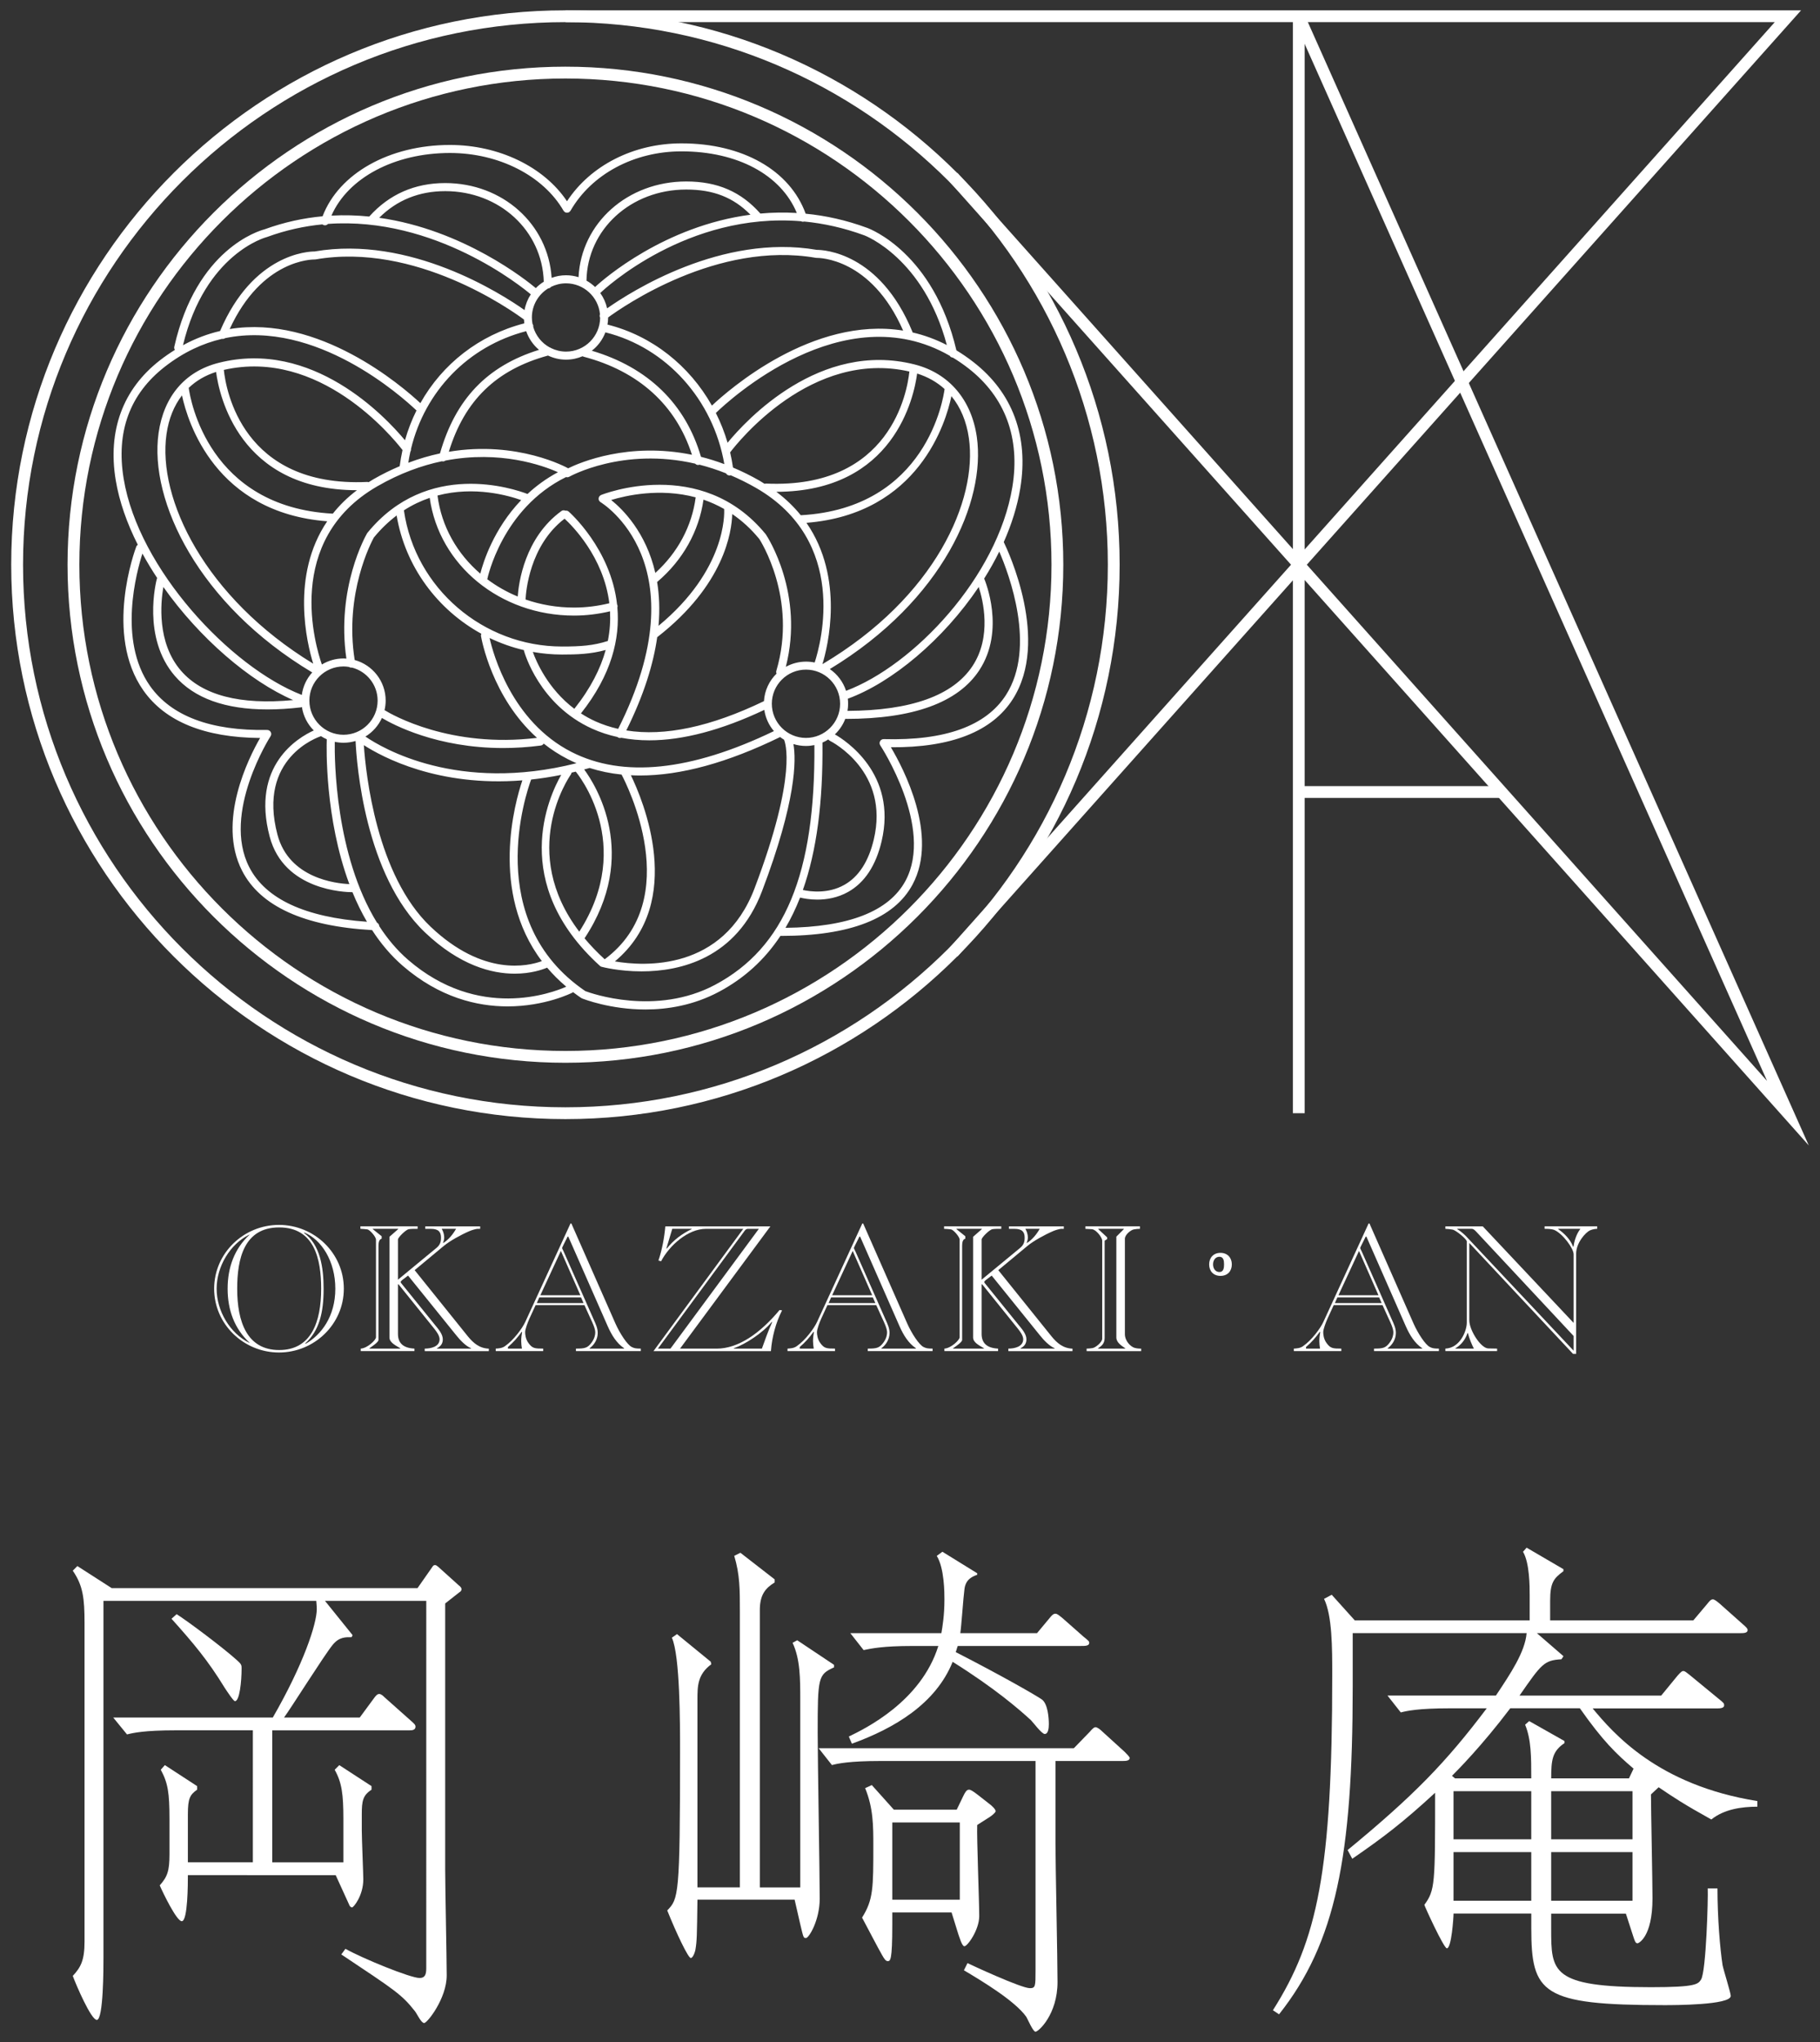 <?xml version="1.0" encoding="utf-8"?>
<!-- Generator: Adobe Illustrator 26.0.1, SVG Export Plug-In . SVG Version: 6.00 Build 0)  -->
<svg version="1.1" id="レイヤー_1" xmlns="http://www.w3.org/2000/svg" xmlns:xlink="http://www.w3.org/1999/xlink" x="0px"
	 y="0px" width="74px" height="83px" viewBox="0 0 74 83" style="enable-background:new 0 0 74 83;" xml:space="preserve">
<rect x="0" y="0" width="74" height="83" fill="#333333" stroke="none"/>
<style type="text/css">
	.st0{fill:#FFFFFF;}
</style>
<g>
	<path class="st0" d="M40.812,22.033c0.316-0.712,0.549-1.446,0.671-2.181c0.349-2.117-0.31-3.894-1.908-5.138
		c-0.228-0.178-0.457-0.335-0.688-0.474c-0.934-3.963-3.519-4.939-3.628-4.978c-0.861-0.317-1.698-0.499-2.501-0.576
		c-0.642-1.765-2.562-2.859-5.051-2.859c-1.942,0-3.698,0.896-4.653,2.353c-0.933-1.397-2.767-2.288-4.759-2.288
		c-2.463,0-4.516,1.159-5.179,2.899c-0.768,0.071-1.56,0.238-2.365,0.532c-0.206,0.053-2.766,0.794-3.665,4.772
		c-0.01,0.046,0,0.091,0.025,0.127c-0.205,0.127-0.409,0.268-0.612,0.426c-1.506,1.173-2.126,2.857-1.794,4.868
		c0.144,0.87,0.46,1.759,0.897,2.625c-0.026,0.018-0.048,0.041-0.06,0.073c-0.055,0.144-1.319,3.564,0.286,5.848
		c0.891,1.267,2.487,1.917,4.747,1.934c-0.467,0.812-1.761,3.386-0.733,5.395c0.74,1.446,2.52,2.256,5.287,2.414
		c0.348,0.536,0.76,1.032,1.25,1.455c1.493,1.288,3.021,1.646,4.257,1.646c1.53,0,2.615-0.548,2.634-0.558
		c0.011-0.006,0.019-0.015,0.029-0.023c0.107,0.081,0.217,0.161,0.332,0.239c0.01,0.006,0.02,0.012,0.031,0.016
		c0.072,0.029,1.148,0.451,2.579,0.451c0.908,0,1.958-0.17,2.986-0.716c1.028-0.547,1.859-1.299,2.504-2.274
		c0.008,0,0.015,0,0.023,0c2.805,0,4.605-0.702,5.349-2.087c1.069-1.989-0.374-4.729-0.881-5.581
		c2.453,0.018,4.118-0.639,4.958-1.956C42.696,26.045,40.995,22.409,40.812,22.033z M41.161,19.799
		c-0.603,3.65-4.013,7.248-6.761,8.28c-0.117-0.362-0.352-0.672-0.66-0.884c4.627-2.805,6.347-6.839,5.977-9.433
		c-0.217-1.521-1.138-2.595-2.528-2.948c-3.856-0.979-6.844,2.255-7.606,3.181c-0.124-0.421-0.284-0.826-0.477-1.21
		c0.513-0.497,5.177-4.818,9.508-2.326c0.028,0.046,0.077,0.074,0.131,0.077c0.211,0.128,0.421,0.272,0.63,0.435
		C40.872,16.138,41.49,17.807,41.161,19.799z M34.471,28.4c1.799-0.66,3.879-2.396,5.323-4.541c0.176,0.542,0.538,2.016-0.253,3.213
		c-0.793,1.199-2.503,1.811-5.083,1.822c0.016-0.094,0.026-0.19,0.026-0.288C34.484,28.536,34.479,28.468,34.471,28.4z
		 M33.739,30.108c0.1,0.05,2.442,1.257,1.788,4.016c-0.212,0.894-0.615,1.515-1.2,1.843c-0.66,0.372-1.387,0.272-1.683,0.207
		c0.562-1.591,0.822-3.574,0.796-5.992c0.084-0.036,0.164-0.079,0.24-0.128C33.695,30.077,33.714,30.096,33.739,30.108z
		 M32.77,29.993c-0.765,0-1.388-0.622-1.388-1.388s0.622-1.388,1.388-1.388s1.388,0.622,1.388,1.388S33.535,29.993,32.77,29.993z
		 M30.679,36.108c-1.28,3.369-4.485,3.172-5.678,2.969c2.904-2.427,1.123-6.595,0.65-7.566c0.122,0.006,0.246,0.01,0.371,0.01
		c1.661,0,3.567-0.523,5.698-1.564c0.05,0.039,0.103,0.075,0.158,0.109C31.912,30.138,32.453,31.439,30.679,36.108z M13.051,29.922
		c0.075,0.048,0.153,0.09,0.235,0.126c-0.012,0.337-0.078,3.207,0.918,5.887c-0.543-0.024-2.452-0.234-2.922-2.008
		c-0.829-3.125,1.66-3.969,1.766-4.003C13.049,29.924,13.05,29.923,13.051,29.922z M12.579,28.476c0-0.765,0.622-1.388,1.388-1.388
		c0.076,0,0.15,0.008,0.223,0.02c0.026,0.017,0.056,0.029,0.089,0.029c0.009,0,0.019-0.001,0.028-0.002
		c0.001,0,0.002-0.001,0.003-0.001c0.599,0.154,1.044,0.696,1.044,1.343c0,0.765-0.623,1.388-1.388,1.388
		S12.579,29.242,12.579,28.476z M21.304,12.988c0.003,0.052,0.007,0.104,0.014,0.155c-1.836,0.473-3.334,1.653-4.226,3.243
		c-0.757-0.705-4.131-3.605-7.753-3.012c1.307-2.84,3.371-2.828,3.461-2.828c0.011,0.001,0.022,0,0.032-0.002
		C16.887,9.839,20.787,12.604,21.304,12.988z M22.405,11.659c0.184-0.09,0.39-0.143,0.609-0.143c0.721,0,1.316,0.554,1.381,1.258
		c-0.02,0.045-0.018,0.095,0.006,0.14c-0.006,0.76-0.626,1.377-1.387,1.377c-0.218,0-0.423-0.052-0.607-0.142
		c-0.019-0.015-0.039-0.026-0.063-0.031c-0.319-0.176-0.56-0.475-0.663-0.831c0.003-0.021,0.003-0.042-0.002-0.064
		c-0.005-0.023-0.015-0.043-0.028-0.06c-0.016-0.084-0.025-0.171-0.025-0.26c0-0.498,0.265-0.935,0.66-1.179
		C22.335,11.721,22.377,11.696,22.405,11.659z M24.196,11.666c-0.105-0.1-0.222-0.188-0.35-0.259
		c0.033-2.081,1.802-3.703,4.056-3.703c1.101,0,1.916,0.318,2.611,1.023C27.031,9.185,24.561,11.323,24.196,11.666z M33.172,10.48
		c0.01,0.002,0.021,0.003,0.032,0.002c0.092,0.001,2.215-0.009,3.517,2.955c-3.681-0.592-7.101,2.414-7.775,3.049
		c-0.915-1.624-2.433-2.839-4.246-3.293c0.016-0.094,0.026-0.191,0.026-0.29C25.332,12.459,29.172,9.785,33.172,10.48z
		 M23.238,30.565c-2.442-1.244-3.19-4-3.332-4.633c0.443,0.212,0.911,0.379,1.397,0.493c0.001,0.009-0.001,0.018,0.002,0.027
		c0.024,0.089,0.622,2.194,2.771,3.166c0.327,0.148,0.671,0.26,1.031,0.338c0.009,0.008,0.017,0.016,0.028,0.022
		c0.024,0.012,0.049,0.018,0.074,0.018c0.017,0,0.035-0.004,0.051-0.009c0.363,0.068,0.741,0.104,1.137,0.104
		c1.372,0,2.937-0.414,4.679-1.237c0.048,0.326,0.186,0.622,0.391,0.862C28.095,31.341,25.326,31.629,23.238,30.565z M14.421,26.826
		c-0.429-2.714,0.687-4.81,0.779-4.977c0.296-0.361,0.608-0.655,0.927-0.897c0.35,2.085,1.664,3.831,3.445,4.808
		c-0.013,0.029-0.021,0.061-0.015,0.094c0.02,0.119,0.447,2.495,2.278,4.137c-3.515,0.426-5.882-0.931-6.2-1.127
		c0.029-0.125,0.046-0.255,0.046-0.389C15.681,27.689,15.146,27.025,14.421,26.826z M13.087,27.009
		c-0.255-0.729-1.565-5.044,2.254-7.243c0.92-0.53,1.805-0.846,2.626-1.018c0.001,0,0.001,0.001,0.002,0.001
		c0.014,0.004,0.029,0.006,0.043,0.006c0.037,0,0.072-0.013,0.1-0.035c2.225-0.426,3.954,0.197,4.574,0.474
		c-0.479,0.256-0.888,0.559-1.238,0.884c-0.535-0.206-4.067-1.412-6.507,1.577c-0.005,0.007-0.01,0.014-0.015,0.021
		c-0.053,0.091-1.26,2.216-0.842,5.094c-0.038-0.003-0.076-0.006-0.115-0.006C13.645,26.763,13.344,26.854,13.087,27.009z
		 M23.013,14.618c0.24,0,0.468-0.05,0.676-0.139c0.012,0.007,0.024,0.015,0.039,0.019c2.243,0.591,3.759,1.968,4.407,3.987
		c-2.582-0.529-4.55,0.312-5.036,0.55c-0.002-0.001-0.003-0.003-0.005-0.004c-0.027-0.015-2.037-1.137-4.845-0.669
		c0.641-2.088,1.929-3.336,4.033-3.91C22.505,14.557,22.752,14.618,23.013,14.618z M22.955,21.083
		c0.28,0.256,1.587,1.539,1.82,3.436c-0.467,0.115-0.95,0.176-1.438,0.176c-0.692,0-1.355-0.116-1.968-0.328
		C21.382,24.07,21.526,22.173,22.955,21.083z M21.664,26.498c0.387,0.069,0.784,0.106,1.188,0.106c0.603,0,1.159-0.016,1.775-0.185
		c-0.207,0.748-0.606,1.55-1.275,2.391C22.268,27.99,21.799,26.877,21.664,26.498z M23.336,25.021c0.498,0,0.99-0.061,1.467-0.174
		c0.02,0.381-0.004,0.784-0.089,1.206c-0.59,0.189-1.094,0.225-1.863,0.225c-3.208,0-5.971-2.373-6.426-5.519
		c-0.001-0.005-0.004-0.009-0.005-0.014c0.348-0.225,0.701-0.39,1.052-0.509C17.851,22.974,20.344,25.021,23.336,25.021z
		 M17.789,20.141c1.506-0.398,2.898,0.005,3.402,0.186c-1.126,1.174-1.547,2.536-1.662,2.989
		C18.589,22.51,17.95,21.402,17.789,20.141z M31.062,28.499c-2.166,1.044-4.041,1.441-5.597,1.19
		c0.72-1.448,1.103-2.707,1.257-3.793c0.003-0.002,0.007-0.003,0.01-0.005c2.718-2.12,3.021-4.273,3.04-4.997
		c0.385,0.262,0.757,0.593,1.103,1.017c0.016,0.024,1.567,2.41,0.69,5.356c-0.012,0.039-0.006,0.079,0.009,0.113
		C31.279,27.668,31.089,28.062,31.062,28.499z M29.443,20.688c0.012,0.193,0.09,2.468-2.668,4.749
		c0.058-0.662,0.03-1.254-0.057-1.781c1.04-0.878,1.704-2.062,1.885-3.347C28.883,20.405,29.165,20.53,29.443,20.688z
		 M26.645,23.287c-0.378-1.653-1.327-2.589-1.795-2.964c0.583-0.178,1.971-0.5,3.436-0.108
		C28.134,21.382,27.556,22.463,26.645,23.287z M31.137,21.718c-2.631-3.223-6.659-1.615-6.699-1.598
		c-0.006,0.003-0.01,0.008-0.016,0.011c-0.01,0.005-0.019,0.011-0.028,0.019c-0.009,0.007-0.015,0.016-0.022,0.025
		c-0.004,0.005-0.01,0.009-0.013,0.015c-0.002,0.003-0.002,0.007-0.003,0.01c-0.005,0.01-0.008,0.021-0.011,0.031
		c-0.003,0.01-0.005,0.02-0.006,0.03c-0.001,0.01,0.001,0.019,0.002,0.029c0.001,0.011,0.003,0.022,0.006,0.033
		c0.001,0.003,0.001,0.007,0.002,0.01c0.003,0.006,0.008,0.01,0.011,0.016c0.005,0.01,0.011,0.019,0.019,0.028
		c0.008,0.009,0.016,0.015,0.025,0.022c0.005,0.004,0.009,0.009,0.015,0.013c0.042,0.024,4.1,2.489,0.715,9.214
		c-0.32-0.073-0.626-0.172-0.917-0.303c-0.215-0.097-0.413-0.207-0.596-0.326c1.26-1.589,1.589-3.06,1.481-4.304
		c0.009-0.028,0.012-0.058,0.004-0.089c-0.003-0.012-0.01-0.021-0.016-0.031c-0.252-2.271-1.942-3.757-1.969-3.78
		c-0.038-0.033-0.086-0.043-0.132-0.035c-0.052-0.024-0.114-0.022-0.163,0.014c-1.498,1.09-1.737,2.927-1.776,3.475
		c-0.447-0.184-0.863-0.422-1.239-0.704c0.001-0.004,0.003-0.006,0.004-0.01c0.006-0.029,0.595-2.861,3.201-4.142
		c0.042,0.013,0.088,0.01,0.129-0.013c0.027-0.015,2.176-1.212,5.12-0.532c0.03,0.033,0.072,0.054,0.118,0.054
		c0.014,0,0.028-0.002,0.043-0.006c0.005-0.001,0.008-0.005,0.013-0.006c0.35,0.089,0.711,0.205,1.08,0.352
		c0.028,0.052,0.083,0.087,0.144,0.087c0.007,0,0.014,0,0.021-0.001c0.008-0.001,0.015-0.005,0.023-0.008
		c0.338,0.144,0.681,0.312,1.031,0.513c3.763,2.167,2.648,6.292,2.386,7.098c-0.113-0.024-0.231-0.036-0.351-0.036
		c-0.298,0-0.578,0.077-0.822,0.211C32.71,24.135,31.212,21.83,31.137,21.718z M32.79,21.251c4.578-0.365,5.677-4.103,5.894-5.149
		c0.369,0.448,0.613,1.023,0.71,1.706c0.359,2.515-1.354,6.457-5.955,9.188C33.659,26.274,34.346,23.497,32.79,21.251z
		 M32.559,20.942c-0.272-0.336-0.599-0.656-0.993-0.952c4.798-0.007,5.601-3.874,5.724-4.807c0.432,0.135,0.806,0.348,1.116,0.629
		C38.361,16.163,37.684,20.66,32.559,20.942z M31.147,19.655c-0.021-0.001-0.041,0.003-0.06,0.01
		c-0.063-0.039-0.123-0.08-0.189-0.118c-0.371-0.214-0.736-0.392-1.095-0.543c-0.03-0.209-0.069-0.415-0.116-0.617
		c0.318-0.419,3.317-4.194,7.288-3.286C36.891,15.907,36.22,19.882,31.147,19.655z M29.451,18.865
		c-0.324-0.121-0.641-0.22-0.95-0.297c-0.625-2.151-2.155-3.636-4.438-4.312c0.247-0.192,0.439-0.45,0.552-0.747
		C27.094,14.126,28.998,16.245,29.451,18.865z M21.786,11.711c-0.362-0.304-2.936-2.374-6.368-2.859
		c0.72-0.718,1.622-1.083,2.685-1.083c2.209,0,3.946,1.608,4.007,3.682C21.991,11.524,21.882,11.611,21.786,11.711z M21.394,13.461
		c0.103,0.298,0.285,0.56,0.522,0.759c-2.111,0.655-3.397,2.003-4.027,4.21c-0.415,0.088-0.846,0.213-1.288,0.38
		c0.023-0.153,0.052-0.304,0.085-0.452c0.022-0.033,0.03-0.072,0.025-0.111C17.278,15.893,19.045,14.068,21.394,13.461z
		 M16.251,18.949c-0.352,0.149-0.71,0.324-1.073,0.533c-0.066,0.038-0.126,0.078-0.189,0.117c-0.019-0.007-0.04-0.011-0.061-0.01
		c-5.067,0.23-5.743-3.747-5.827-4.554c3.884-0.887,6.844,2.712,7.265,3.257C16.319,18.508,16.28,18.727,16.251,18.949z
		 M8.786,15.118c0.123,0.933,0.926,4.802,5.727,4.807c-0.39,0.295-0.714,0.616-0.981,0.953c-5.052-0.27-5.793-4.633-5.859-5.113
		C7.977,15.474,8.351,15.255,8.786,15.118z M7.399,16.071c0.233,1.09,1.358,4.765,5.905,5.117c-1.494,2.207-0.826,4.955-0.569,5.788
		c-4.407-2.687-6.34-6.704-5.965-9.33C6.859,17.022,7.074,16.493,7.399,16.071z M14.858,29.938c0.292-0.179,0.527-0.442,0.67-0.756
		c0.452,0.27,2.234,1.222,4.927,1.222c0.483,0,0.996-0.031,1.535-0.101c0.051-0.007,0.092-0.038,0.117-0.079
		c0.293,0.233,0.619,0.447,0.98,0.632c0.116,0.059,0.234,0.114,0.354,0.165C18.615,32.241,15.532,30.401,14.858,29.938z
		 M21.239,31.718c-0.3,0.888-1.336,4.536,0.792,7.347c-0.553,0.204-2.38,0.64-4.527-1.402c-2.194-2.087-2.629-6.189-2.71-7.376
		C15.555,30.778,17.818,31.99,21.239,31.718z M23.238,31.404c0.057-0.013,0.114-0.026,0.171-0.04
		c0.055,0.064,2.435,2.935,0.144,6.504c-2.474-3.257-0.439-6.25-0.341-6.39C23.227,31.455,23.235,31.43,23.238,31.404z
		 M23.752,31.275c0.07-0.019,0.14-0.036,0.211-0.057c0.003-0.001,0.005-0.003,0.007-0.004c0.414,0.132,0.847,0.223,1.302,0.269
		c0.182,0.341,2.606,5.054-0.686,7.508c0,0,0,0,0,0c-0.311-0.285-0.583-0.569-0.819-0.853
		C26.022,34.732,24.208,31.892,23.752,31.275z M38.498,14.024c-0.464-0.238-0.931-0.405-1.394-0.511
		c-0.002-0.008-0.001-0.017-0.005-0.025c-1.334-3.239-3.627-3.332-3.883-3.332c-0.001,0-0.002,0-0.003,0
		c-3.864-0.665-7.563,1.698-8.528,2.377c-0.051-0.228-0.147-0.439-0.279-0.623c0.002-0.003,0.006-0.004,0.008-0.007
		c0.163-0.16,3.534-3.295,8.158-2.91c0.023,0.012,0.048,0.02,0.075,0.02c0.017,0,0.034-0.003,0.051-0.008
		c0.001,0,0.001-0.001,0.002-0.001c0.784,0.076,1.603,0.253,2.449,0.564C35.172,9.577,37.549,10.483,38.498,14.024z M18.296,6.218
		c1.983,0,3.795,0.922,4.618,2.349c0.002,0.003,0.005,0.005,0.007,0.007c0.006,0.009,0.014,0.017,0.021,0.024
		c0.008,0.008,0.015,0.015,0.024,0.021c0.003,0.002,0.004,0.005,0.007,0.007c0.006,0.004,0.013,0.004,0.019,0.006
		c0.01,0.004,0.02,0.008,0.031,0.011c0.01,0.002,0.02,0.002,0.031,0.002c0.01,0,0.02,0,0.031-0.002
		c0.011-0.002,0.021-0.006,0.031-0.01c0.006-0.003,0.013-0.003,0.019-0.007c0.003-0.002,0.005-0.005,0.008-0.007
		c0.009-0.006,0.016-0.013,0.024-0.021c0.008-0.008,0.016-0.015,0.022-0.025c0.002-0.003,0.005-0.004,0.007-0.007
		c0.858-1.489,2.587-2.414,4.511-2.414c2.28,0,4.047,0.954,4.691,2.505c-0.51-0.03-1.005-0.02-1.482,0.023
		c-0.786-0.889-1.745-1.304-3.015-1.304c-2.386,0-4.271,1.693-4.378,3.89c-0.161-0.05-0.332-0.078-0.51-0.078
		c-0.205,0-0.401,0.038-0.584,0.105c-0.141-2.181-1.99-3.852-4.327-3.852c-1.241,0-2.28,0.458-3.089,1.361
		c-0.497-0.051-1.011-0.067-1.537-0.038C14.148,7.23,16.037,6.218,18.296,6.218z M10.84,9.638c0.006-0.001,0.012-0.003,0.018-0.005
		c0.766-0.281,1.52-0.442,2.252-0.513c0.015,0.013,0.033,0.024,0.053,0.03c0.017,0.005,0.034,0.008,0.051,0.008
		c0.047,0,0.091-0.022,0.122-0.057c4.353-0.311,7.88,2.556,8.246,2.864c-0.125,0.19-0.212,0.406-0.254,0.639
		c-0.951-0.67-4.662-3.05-8.536-2.383c-0.001,0-0.002,0-0.003,0c-0.253,0-2.5,0.093-3.84,3.233
		c-0.502,0.117-1.007,0.304-1.509,0.578C8.338,10.304,10.815,9.644,10.84,9.638z M6.701,14.906c0.765-0.596,1.55-0.953,2.328-1.134
		c0.009,0.002,0.018,0.005,0.027,0.005c0.035,0,0.069-0.012,0.097-0.033c3.691-0.769,7.202,2.389,7.781,2.94
		c-0.191,0.384-0.348,0.789-0.468,1.211c-0.805-0.968-3.767-4.114-7.578-3.147c-1.36,0.345-2.227,1.358-2.44,2.851
		c-0.393,2.758,1.628,6.973,6.247,9.733c-0.225,0.25-0.377,0.565-0.424,0.914c-2.908-1.131-6.638-5.121-7.242-8.783
		C4.712,17.551,5.275,16.018,6.701,14.906z M6.642,23.859c1.468,2.074,3.5,3.825,5.278,4.596c-2.161,0.206-3.695-0.193-4.56-1.192
		C6.37,26.12,6.534,24.479,6.642,23.859z M10.134,35.245c-1.126-2.197,0.848-5.292,0.868-5.323c0.033-0.051,0.035-0.115,0.006-0.168
		c-0.029-0.053-0.089-0.085-0.145-0.084c-2.302,0.039-3.903-0.567-4.766-1.793C4.784,26.01,5.562,23.21,5.791,22.5
		c0.184,0.337,0.385,0.67,0.601,0.996c-0.005,0.01-0.011,0.018-0.014,0.028c-0.026,0.097-0.616,2.391,0.733,3.951
		c0.782,0.905,2.045,1.36,3.763,1.36c0.424,0,0.876-0.028,1.356-0.083c0.016-0.002,0.03-0.008,0.045-0.015
		c0.057,0.369,0.23,0.701,0.483,0.953c-0.628,0.284-2.563,1.416-1.792,4.32c0.58,2.186,3.073,2.254,3.365,2.254
		c0.168,0.412,0.364,0.815,0.589,1.202C12.409,37.287,10.798,36.541,10.134,35.245z M16.594,39.014
		c-0.458-0.396-0.845-0.863-1.174-1.37c-0.003-0.061-0.038-0.115-0.091-0.14c-1.702-2.757-1.729-6.638-1.718-7.352
		c0.115,0.024,0.234,0.038,0.357,0.038c0.17,0,0.334-0.026,0.489-0.072c0.042,0.898,0.373,5.451,2.823,7.781
		c1.418,1.349,2.718,1.677,3.647,1.677c0.651,0,1.118-0.161,1.319-0.245c0.227,0.268,0.485,0.527,0.778,0.774
		C22.45,40.359,19.463,41.49,16.594,39.014z M29.075,40.028c-2.414,1.284-5.05,0.342-5.275,0.257c-4.192-2.85-2.404-8.061-2.204-8.6
		c0.393-0.042,0.801-0.105,1.222-0.189c-0.499,0.873-2.136,4.394,1.576,7.764c0.019,0.017,0.041,0.03,0.066,0.036
		c0.018,0.005,0.696,0.186,1.627,0.186c1.569,0,3.854-0.515,4.896-3.258c1.398-3.68,1.391-5.338,1.277-5.981
		c0.161,0.05,0.332,0.077,0.509,0.077c0.118,0,0.233-0.012,0.344-0.035C33.155,35.512,31.907,38.521,29.075,40.028z M40.906,28.242
		c-0.808,1.266-2.482,1.87-4.975,1.8c-0.061-0.003-0.118,0.031-0.147,0.084c-0.03,0.053-0.027,0.119,0.007,0.169
		c0.022,0.033,2.188,3.345,1.026,5.506c-0.667,1.241-2.311,1.882-4.88,1.911c0.223-0.378,0.42-0.787,0.593-1.229
		c0.142,0.034,0.393,0.082,0.701,0.082c0.37,0,0.82-0.069,1.253-0.312c0.669-0.375,1.126-1.066,1.36-2.054
		c0.654-2.759-1.507-4.127-1.899-4.35c0.186-0.175,0.332-0.391,0.424-0.634c0.008,0.001,0.015,0.005,0.023,0.005
		c2.735,0,4.559-0.663,5.421-1.971c1.08-1.636,0.239-3.647,0.203-3.732c0,0,0,0,0-0.001c0.224-0.356,0.43-0.722,0.613-1.096
		C41.022,23.326,42.144,26.303,40.906,28.242z"/>
	<g>
		<path class="st0" d="M22.99,45.487c-12.425,0-22.534-10.109-22.534-22.534S10.565,0.42,22.99,0.42
			c12.425,0,22.534,10.109,22.534,22.534S35.415,45.487,22.99,45.487z M22.99,0.9c-12.16,0-22.053,9.893-22.053,22.053
			S10.83,45.007,22.99,45.007c12.161,0,22.054-9.893,22.054-22.053S35.151,0.9,22.99,0.9z"/>
		<path class="st0" d="M22.99,43.197c-11.162,0-20.244-9.082-20.244-20.244S11.828,2.71,22.99,2.71s20.243,9.081,20.243,20.243
			S34.152,43.197,22.99,43.197z M22.99,3.191c-10.897,0-19.763,8.865-19.763,19.763s8.866,19.763,19.763,19.763
			s19.763-8.866,19.763-19.763S33.887,3.191,22.99,3.191z"/>
		<polygon class="st0" points="38.932,38.877 38.575,38.558 72.161,0.9 22.99,0.9 22.99,0.42 73.231,0.42 		"/>
		<rect x="52.807" y="31.952" class="st0" width="8.142" height="0.48"/>
		<polygon class="st0" points="73.544,46.557 38.575,7.349 38.932,7.03 71.848,43.936 52.589,0.758 53.026,0.562 		"/>
		<rect x="52.567" y="0.66" class="st0" width="0.48" height="44.587"/>
	</g>
</g>
<g>
	<path class="st0" d="M11.343,54.973c-1.433,0-2.636-1.145-2.636-2.593s1.203-2.593,2.636-2.593c1.434,0,2.637,1.145,2.637,2.593
		S12.776,54.973,11.343,54.973z M10.148,50.184h-0.015c-0.777,0.382-1.325,1.29-1.325,2.197s0.548,1.815,1.325,2.197h0.015
		c-0.612-0.569-0.893-1.325-0.893-2.197S9.535,50.753,10.148,50.184z M9.644,52.381c0,1.34,0.396,2.492,1.707,2.492
		c1.311,0,1.707-1.152,1.707-2.492c0-1.195-0.267-2.492-1.707-2.492S9.644,51.185,9.644,52.381z M12.373,50.097l-0.015,0.015
		c0.655,0.468,0.8,1.397,0.8,2.269c0,0.987-0.18,1.707-0.749,2.226l0.015,0.014c0.634-0.36,1.21-1.109,1.21-2.24
		C13.634,51.257,13.071,50.386,12.373,50.097z"/>
	<path class="st0" d="M17.269,54.916v-0.101c0.244,0,0.604-0.072,0.604-0.382c0-0.144-0.13-0.317-0.209-0.418L16.202,52.2h-0.021
		v2.017c0,0.375,0.216,0.576,0.67,0.598v0.101h-2.183v-0.101c0.267-0.015,0.619-0.346,0.619-0.461v-3.969
		c0-0.115-0.252-0.403-0.353-0.417c-0.101-0.015-0.194-0.015-0.28-0.022v-0.101h2.326v0.101c-0.151,0-0.274,0-0.36,0.015
		c-0.122,0.021-0.439,0.338-0.439,0.418v1.635l1.562-1.289c0.159-0.13,0.188-0.26,0.188-0.425c0-0.223-0.101-0.353-0.41-0.353h-0.23
		v-0.101h2.232v0.101h-0.108c-0.05,0-0.216,0.043-0.331,0.094c-0.353,0.151-0.8,0.403-1.037,0.598l-1.188,0.987l2.161,2.687
		c0.23,0.281,0.476,0.49,0.856,0.504v0.101H17.269z M16.274,54.815v-0.015c-0.188-0.115-0.439-0.23-0.439-0.439V50.27l0.353-0.31
		v-0.015h-1.029v0.015l0.359,0.288v0.101c-0.107,0.022-0.129,0.159-0.129,0.288v3.825c0,0.093-0.267,0.266-0.367,0.338v0.015H16.274
		z M16.591,51.847l-0.237,0.18c-0.029,0.022-0.064,0.058-0.064,0.086c0,0.021,0.05,0.072,0.064,0.094l1.311,1.621
		c0.166,0.202,0.339,0.396,0.339,0.612c0,0.18-0.094,0.288-0.237,0.36v0.015h1.383v-0.015c-0.217-0.094-0.433-0.317-0.605-0.533
		L16.591,51.847z M17.96,49.946c0.058,0.101,0.101,0.224,0.101,0.353c0,0.094-0.029,0.166-0.051,0.23
		c0.224-0.129,0.418-0.375,0.533-0.583H17.96z"/>
	<path class="st0" d="M23.417,54.916v-0.101c0.36,0,0.476-0.022,0.642-0.252c0.122-0.173,0.144-0.31,0.144-0.411
		c0-0.158-0.122-0.41-0.194-0.562l-0.245-0.54h-1.987l-0.245,0.533c-0.079,0.173-0.18,0.447-0.18,0.562
		c0,0.086,0.015,0.281,0.137,0.446c0.158,0.216,0.252,0.224,0.598,0.224v0.101h-1.931v-0.101c0.123-0.007,0.253-0.015,0.368-0.094
		c0.367-0.252,0.72-0.742,0.835-0.994l1.837-3.997h0.036l1.793,4.069c0.18,0.403,0.482,0.864,0.662,0.951
		c0.102,0.05,0.159,0.065,0.368,0.065v0.101H23.417z M21.221,54.815c-0.015-0.101-0.029-0.202-0.029-0.303
		c0-0.13,0.015-0.252,0.036-0.367l-0.014-0.015c-0.159,0.224-0.346,0.439-0.562,0.62v0.065H21.221z M21.927,52.734l-0.101,0.23h1.9
		l-0.101-0.23H21.927z M21.97,52.647h1.628l-0.793-1.801L21.97,52.647z M25.376,54.815v-0.015c-0.302-0.202-0.504-0.526-0.669-0.9
		l-1.6-3.637h-0.028L22.92,50.58c-0.028,0.065-0.064,0.123-0.064,0.145c0,0.036,0.029,0.064,0.087,0.201l1.188,2.687
		c0.101,0.224,0.172,0.375,0.172,0.569c0,0.266-0.158,0.497-0.331,0.619v0.015H25.376z"/>
	<path class="st0" d="M26.772,51.236c0.15-0.447,0.237-0.922,0.28-1.39h4.271l-3.674,4.97h1.491c0.879,0,1.765-0.62,2.557-1.57
		l0.101,0.015c-0.259,0.511-0.41,1.087-0.453,1.656h-4.775l3.651-4.97h-1.52c-0.72,0-1.477,0.663-1.822,1.318L26.772,51.236z
		 M27.261,54.815l3.594-4.869h-0.439c-0.071,0-0.107,0.036-0.144,0.087l-3.521,4.782H27.261z M27.096,50.739l0.014,0.014
		c0.267-0.346,0.627-0.612,1.009-0.792v-0.015h-0.785L27.096,50.739z M30.978,54.815c0.129-0.36,0.259-0.728,0.417-1.073
		l-0.014-0.015c-0.354,0.439-1.066,0.908-1.542,1.073v0.015H30.978z"/>
	<path class="st0" d="M35.282,54.916v-0.101c0.36,0,0.476-0.022,0.642-0.252c0.122-0.173,0.144-0.31,0.144-0.411
		c0-0.158-0.122-0.41-0.194-0.562l-0.245-0.54h-1.987l-0.245,0.533c-0.079,0.173-0.18,0.447-0.18,0.562
		c0,0.086,0.015,0.281,0.137,0.446c0.158,0.216,0.252,0.224,0.598,0.224v0.101H32.02v-0.101c0.123-0.007,0.253-0.015,0.368-0.094
		c0.367-0.252,0.72-0.742,0.835-0.994l1.837-3.997h0.036l1.793,4.069c0.18,0.403,0.482,0.864,0.662,0.951
		c0.102,0.05,0.159,0.065,0.368,0.065v0.101H35.282z M33.086,54.815c-0.015-0.101-0.029-0.202-0.029-0.303
		c0-0.13,0.015-0.252,0.036-0.367l-0.014-0.015c-0.159,0.224-0.346,0.439-0.562,0.62v0.065H33.086z M33.792,52.734l-0.101,0.23h1.9
		l-0.101-0.23H33.792z M33.835,52.647h1.628l-0.793-1.801L33.835,52.647z M37.241,54.815v-0.015c-0.302-0.202-0.504-0.526-0.669-0.9
		l-1.6-3.637h-0.028l-0.159,0.316c-0.028,0.065-0.064,0.123-0.064,0.145c0,0.036,0.029,0.064,0.087,0.201l1.188,2.687
		c0.101,0.224,0.172,0.375,0.172,0.569c0,0.266-0.158,0.497-0.331,0.619v0.015H37.241z"/>
	<path class="st0" d="M40.999,54.916v-0.101c0.244,0,0.604-0.072,0.604-0.382c0-0.144-0.13-0.317-0.209-0.418L39.933,52.2h-0.021
		v2.017c0,0.375,0.216,0.576,0.67,0.598v0.101h-2.183v-0.101c0.267-0.015,0.619-0.346,0.619-0.461v-3.969
		c0-0.115-0.252-0.403-0.353-0.417c-0.101-0.015-0.194-0.015-0.28-0.022v-0.101h2.326v0.101c-0.151,0-0.274,0-0.36,0.015
		c-0.122,0.021-0.439,0.338-0.439,0.418v1.635l1.562-1.289c0.159-0.13,0.188-0.26,0.188-0.425c0-0.223-0.101-0.353-0.41-0.353h-0.23
		v-0.101h2.232v0.101h-0.108c-0.05,0-0.216,0.043-0.331,0.094c-0.353,0.151-0.8,0.403-1.037,0.598l-1.188,0.987l2.161,2.687
		c0.23,0.281,0.476,0.49,0.856,0.504v0.101H40.999z M40.005,54.815v-0.015c-0.188-0.115-0.439-0.23-0.439-0.439V50.27l0.353-0.31
		v-0.015h-1.029v0.015l0.359,0.288v0.101c-0.107,0.022-0.129,0.159-0.129,0.288v3.825c0,0.093-0.267,0.266-0.367,0.338v0.015H40.005
		z M40.321,51.847l-0.237,0.18c-0.029,0.022-0.064,0.058-0.064,0.086c0,0.021,0.05,0.072,0.064,0.094l1.311,1.621
		c0.166,0.202,0.339,0.396,0.339,0.612c0,0.18-0.094,0.288-0.237,0.36v0.015h1.383v-0.015c-0.217-0.094-0.433-0.317-0.605-0.533
		L40.321,51.847z M41.691,49.946c0.058,0.101,0.101,0.224,0.101,0.353c0,0.094-0.029,0.166-0.051,0.23
		c0.224-0.129,0.418-0.375,0.533-0.583H41.691z"/>
	<path class="st0" d="M44.181,54.916v-0.101c0.072,0,0.173-0.007,0.245-0.022c0.122-0.021,0.389-0.238,0.389-0.381v-3.983
		c0-0.137-0.252-0.454-0.418-0.468c-0.086-0.007-0.194-0.007-0.267-0.015v-0.101h2.219v0.101c-0.072,0-0.151,0.007-0.238,0.022
		c-0.137,0.021-0.374,0.223-0.374,0.381v3.89c0,0.187,0.137,0.417,0.331,0.519c0.094,0.05,0.23,0.058,0.331,0.058v0.101H44.181z
		 M44.656,49.946v0.015l0.359,0.331v0.072l-0.101,0.065v3.954c0,0.26-0.173,0.353-0.267,0.418v0.015h1.103v-0.015
		c-0.145-0.101-0.36-0.23-0.36-0.439v-4.098l0.303-0.303v-0.015H44.656z"/>
	<path class="st0" d="M50.085,51.391c0,0.267-0.165,0.468-0.461,0.468c-0.295,0-0.461-0.202-0.461-0.468
		c0-0.259,0.166-0.468,0.461-0.468C49.92,50.924,50.085,51.133,50.085,51.391z M49.581,51.082c-0.166,0-0.259,0.144-0.259,0.31
		c0,0.166,0.093,0.31,0.259,0.31s0.188-0.159,0.188-0.31C49.769,51.241,49.747,51.082,49.581,51.082z"/>
	<path class="st0" d="M55.867,54.916v-0.101c0.36,0,0.476-0.022,0.642-0.252c0.122-0.173,0.144-0.31,0.144-0.411
		c0-0.158-0.122-0.41-0.194-0.562l-0.245-0.54h-1.987l-0.245,0.533c-0.079,0.173-0.18,0.447-0.18,0.562
		c0,0.086,0.014,0.281,0.137,0.446c0.158,0.216,0.252,0.224,0.598,0.224v0.101h-1.93v-0.101c0.122-0.007,0.252-0.015,0.367-0.094
		c0.367-0.252,0.72-0.742,0.835-0.994l1.837-3.997h0.036l1.793,4.069c0.18,0.403,0.482,0.864,0.663,0.951
		c0.101,0.05,0.158,0.065,0.367,0.065v0.101H55.867z M53.671,54.815c-0.015-0.101-0.028-0.202-0.028-0.303
		c0-0.13,0.014-0.252,0.035-0.367l-0.014-0.015c-0.159,0.224-0.346,0.439-0.562,0.62v0.065H53.671z M54.377,52.734l-0.102,0.23
		h1.902l-0.102-0.23H54.377z M54.42,52.647h1.628l-0.792-1.801L54.42,52.647z M57.826,54.815v-0.015
		c-0.302-0.202-0.504-0.526-0.67-0.9l-1.599-3.637h-0.028l-0.158,0.316c-0.029,0.065-0.065,0.123-0.065,0.145
		c0,0.036,0.029,0.064,0.087,0.201l1.188,2.687c0.102,0.224,0.174,0.375,0.174,0.569c0,0.266-0.159,0.497-0.332,0.619v0.015H57.826z
		"/>
	<path class="st0" d="M58.768,54.916v-0.101c0.583-0.022,0.871-0.699,0.871-1.059v-3.298c0-0.086-0.439-0.461-0.59-0.482
		c-0.102-0.015-0.195-0.029-0.281-0.029v-0.101h1.52l3.695,3.925v-2.788c0-0.237-0.439-0.835-0.778-0.986
		c-0.115-0.051-0.295-0.051-0.403-0.051v-0.101h2.139v0.101c-0.064,0-0.18,0.015-0.28,0.058c-0.209,0.087-0.576,0.533-0.576,0.944
		v4.083H63.96l-4.22-4.509v3.141c0,0.403,0.468,1.138,0.771,1.145l0.36,0.007v0.101H58.768z M59.927,54.815
		c-0.079-0.151-0.187-0.403-0.244-0.634h-0.015c-0.087,0.273-0.273,0.497-0.49,0.619v0.015H59.927z M59.25,49.946v0.015
		c0.087,0.043,0.238,0.166,0.346,0.273l4.387,4.667v-0.598l-3.962-4.242c-0.058-0.058-0.107-0.115-0.187-0.115H59.25z
		 M63.356,49.946v0.015c0.237,0.158,0.504,0.425,0.604,0.713h0.015c0.029-0.202,0.108-0.497,0.273-0.713v-0.015H63.356z"/>
</g>
<g>
	<path class="st0" d="M10.28,70.33H7.14c-1.269,0-1.726,0.104-1.976,0.167L4.603,69.81h6.489c1.247-2.163,1.788-3.806,1.788-4.409
		c0-0.167-0.021-0.271-0.021-0.333H4.207v14.496c0,0.395,0,2.537-0.271,2.537c-0.229,0-0.831-1.394-0.977-1.789
		c0.332-0.354,0.478-0.645,0.478-1.394V65.963c0-0.998-0.062-1.518-0.478-2.121l0.187-0.188l1.394,0.895h12.437l0.582-0.832
		c0.042-0.062,0.062-0.104,0.125-0.104s0.083,0.042,0.124,0.062l0.854,0.77c0.062,0.042,0.104,0.104,0.104,0.146
		c0,0.062-0.041,0.104-0.083,0.125l-0.582,0.458v10.814c0,0.687,0.062,3.682,0.062,4.305c0,0.936-0.791,1.935-0.916,1.935
		c-0.124,0-0.291-0.375-0.374-0.479c-0.541-0.687-0.811-0.853-2.995-2.309l0.167-0.229c0.707,0.396,2.641,1.186,3.016,1.186
		c0.208,0,0.271-0.125,0.271-0.395V65.069h-4.118l1.123,1.393l-0.042,0.083c-0.229,0-0.499-0.021-0.77,0.312
		c-0.354,0.437-1.685,2.558-1.976,2.953h3.078l0.582-0.79c0.062-0.083,0.125-0.167,0.208-0.167c0.084,0,0.167,0.083,0.208,0.125
		l1.145,1.019c0.062,0.062,0.124,0.104,0.124,0.188c0,0.146-0.166,0.146-0.249,0.146H11.07v5.366h2.892v-1.747
		c0-1.019-0.062-1.498-0.354-2.017l0.187-0.188l1.311,0.853v0.146c-0.354,0.229-0.396,0.458-0.396,0.998v0.666
		c0,0.312,0.062,1.789,0.062,1.976c0,0.666-0.396,1.144-0.457,1.144c-0.062,0-0.104-0.062-0.125-0.125l-0.541-1.186H7.639
		c0,0.312,0,1.872-0.249,1.872c-0.208,0-0.77-1.165-0.895-1.456c0.312-0.354,0.396-0.583,0.396-1.269v-1.415
		c0-1.082-0.062-1.477-0.354-2.017l0.166-0.188l1.311,0.853v0.146c-0.291,0.208-0.375,0.354-0.375,0.998v1.955h2.642V70.33z
		 M7.182,65.609c0.457,0.291,1.851,1.331,2.454,1.872c0.187,0.166,0.187,0.208,0.187,0.333c0,0.541-0.083,1.331-0.27,1.331
		c-0.062,0-0.333-0.416-0.416-0.541c-0.687-1.123-1.269-1.81-2.163-2.808L7.182,65.609z"/>
	<path class="st0" d="M30.083,76.715v-11.21c0-0.915,0-1.498-0.229-2.267l0.25-0.125l1.394,1.082v0.125
		c-0.375,0.229-0.604,0.5-0.604,1.123v11.272h1.644v-7.612c0-0.874,0-1.664-0.312-2.33l0.188-0.104l1.497,0.999v0.104
		c-0.645,0.291-0.665,0.395-0.665,2.662c0,1.082,0.083,5.782,0.083,6.738c0,0.874-0.437,1.602-0.562,1.602
		c-0.104,0-0.104-0.042-0.229-0.562l-0.229-0.999h-3.951c-0.021,1.498-0.021,1.664-0.083,2.039
		c-0.042,0.187-0.125,0.333-0.188,0.333c-0.104,0-0.582-0.998-0.957-1.934c0.458-0.479,0.521-0.562,0.521-6.489
		c0-1.103,0-3.869-0.333-4.597l0.208-0.146l1.373,1.123l0.021,0.104c-0.562,0.416-0.562,0.895-0.562,1.435v7.633H30.083z
		 M42.915,71.578v3.369c0,0.811,0.083,4.721,0.083,5.615c0,1.31-0.77,2.018-0.895,2.018c-0.104,0-0.312-0.5-0.374-0.604
		c-0.458-0.645-1.768-1.435-2.537-1.893l0.146-0.291c0.166,0.083,2.184,1.019,2.537,1.019c0.229,0,0.229-0.083,0.229-0.749v-8.485
		h-6.302c-1.269,0-1.747,0.104-1.976,0.166l-0.541-0.686h10.378l0.646-0.666c0.124-0.146,0.187-0.188,0.229-0.188
		c0.083,0,0.208,0.104,0.271,0.167l0.915,0.832c0.083,0.083,0.208,0.208,0.208,0.25c0,0.125-0.167,0.125-0.312,0.125H42.915z
		 M38.318,63.072l1.414,0.874v0.062c-0.166,0.062-0.479,0.167-0.52,0.604c-0.042,0.291-0.125,1.518-0.167,1.768h3.12l0.52-0.624
		c0.084-0.104,0.146-0.166,0.229-0.166s0.187,0.104,0.271,0.166l0.873,0.77c0.208,0.167,0.229,0.188,0.229,0.25
		c0,0.125-0.166,0.125-0.332,0.125h-5.013c-0.042,0.104-0.042,0.146-0.083,0.25c1.83,0.936,3.286,1.768,3.515,1.934
		c0.229,0.188,0.271,0.728,0.271,0.999c0,0.146-0.021,0.395-0.167,0.395c-0.124,0-0.478-0.479-0.562-0.562
		c-0.478-0.437-1.455-1.29-3.182-2.371c-0.687,1.706-2.371,2.704-4.097,3.328l-0.125-0.291c0.645-0.312,2.933-1.414,3.64-3.681
		h-1.061c-1.207,0-1.664,0.104-1.977,0.167l-0.54-0.687h3.702c0.041-0.25,0.124-0.707,0.124-1.373c0-0.25,0-1.269-0.312-1.768
		L38.318,63.072z M36.28,77.734v0.5c0,1.477-0.083,1.477-0.188,1.477c-0.083,0-0.146-0.104-0.229-0.25
		c-0.125-0.208-0.687-1.29-0.812-1.519c0.458-0.728,0.458-1.206,0.458-2.933c0-0.79,0-1.518-0.333-2.329l0.271-0.125l0.895,0.999
		H38.9l0.271-0.562c0.062-0.125,0.125-0.25,0.229-0.25c0.062,0,0.166,0.062,0.354,0.208l0.478,0.374
		c0.062,0.042,0.25,0.208,0.25,0.292c0,0.062-0.166,0.187-0.229,0.229l-0.521,0.333c-0.021,0.52,0.083,3.12,0.083,3.702
		c0,0.562-0.478,1.227-0.603,1.227c-0.104,0-0.208-0.395-0.25-0.499l-0.271-0.874H36.28z M36.28,74.074v3.14h2.745v-3.14H36.28z"/>
	<path class="st0" d="M54.793,75.197c2.704-2.226,3.993-3.557,5.657-5.761h-1.519c-1.269,0-1.726,0.104-1.976,0.167l-0.541-0.686
		h4.409c0.582-0.874,1.186-1.768,1.248-2.538h-7.071v2.184c0,6.884-0.687,10.399-2.995,13.311l-0.249-0.166
		c1.81-2.85,2.412-5.657,2.412-13.623c0-1.103,0-2.413-0.333-3.099l0.312-0.166l0.936,1.04h7.113v-0.998
		c0-0.375,0-1.331-0.271-1.789l0.146-0.167l1.497,0.874v0.083c-0.395,0.292-0.54,0.458-0.54,1.207v0.79h5.823l0.562-0.666
		c0.083-0.104,0.146-0.187,0.229-0.187c0.062,0,0.146,0.062,0.271,0.167l0.936,0.832c0.167,0.146,0.208,0.188,0.208,0.25
		c0,0.125-0.166,0.125-0.332,0.125h-8.236l1.081,0.936l-0.083,0.125c-0.707,0.042-0.811,0.188-1.705,1.477h5.761l0.666-0.812
		c0.146-0.166,0.187-0.187,0.229-0.187c0.062,0,0.083,0.021,0.271,0.167l1.164,0.957c0.208,0.167,0.229,0.187,0.229,0.271
		c0,0.125-0.188,0.125-0.333,0.125h-5.013c0.832,0.999,2.642,3.12,6.697,3.765v0.229c-0.645,0-1.352,0.104-1.872,0.52
		c-1.123-0.624-1.497-0.874-2.142-1.31l-0.312,0.291c0,0.603,0.062,3.557,0.062,4.222c0,1.601-0.582,1.83-0.604,1.83
		c-0.083,0-0.104-0.042-0.229-0.437l-0.249-0.77H63.07V78.4c0,1.747,0,2.371,4.056,2.371c1.852,0,1.913-0.125,2.038-0.312
		c0.208-0.333,0.291-3.307,0.271-3.702h0.396c0,1.186,0.104,2.454,0.208,3.12c0.041,0.208,0.332,1.124,0.332,1.248
		c0,0.375-2.329,0.375-2.703,0.375c-4.991,0-5.407-0.479-5.407-3.141v-0.583h-3.161c0,0.167-0.084,1.415-0.271,1.415
		c-0.125,0-0.915-1.726-0.915-1.768c0.437-0.603,0.437-0.832,0.437-4.555c-1.311,1.207-2.101,1.81-3.369,2.683L54.793,75.197z
		 M62.26,72.285c0-0.874,0-1.581-0.25-2.184l0.166-0.146l1.436,0.811v0.083c-0.499,0.333-0.541,0.686-0.541,1.435h3.161l0.188-0.396
		c-0.707-0.603-1.248-1.123-2.184-2.454h-2.829c-1.164,1.539-2.162,2.538-2.37,2.746l0.124,0.104H62.26z M59.099,72.805v1.955h3.161
		v-1.955H59.099z M62.26,75.28h-3.161v1.976h3.161V75.28z M63.07,72.805v1.955h3.307v-1.955H63.07z M63.07,77.256h3.307V75.28H63.07
		V77.256z"/>
</g>
</svg>
